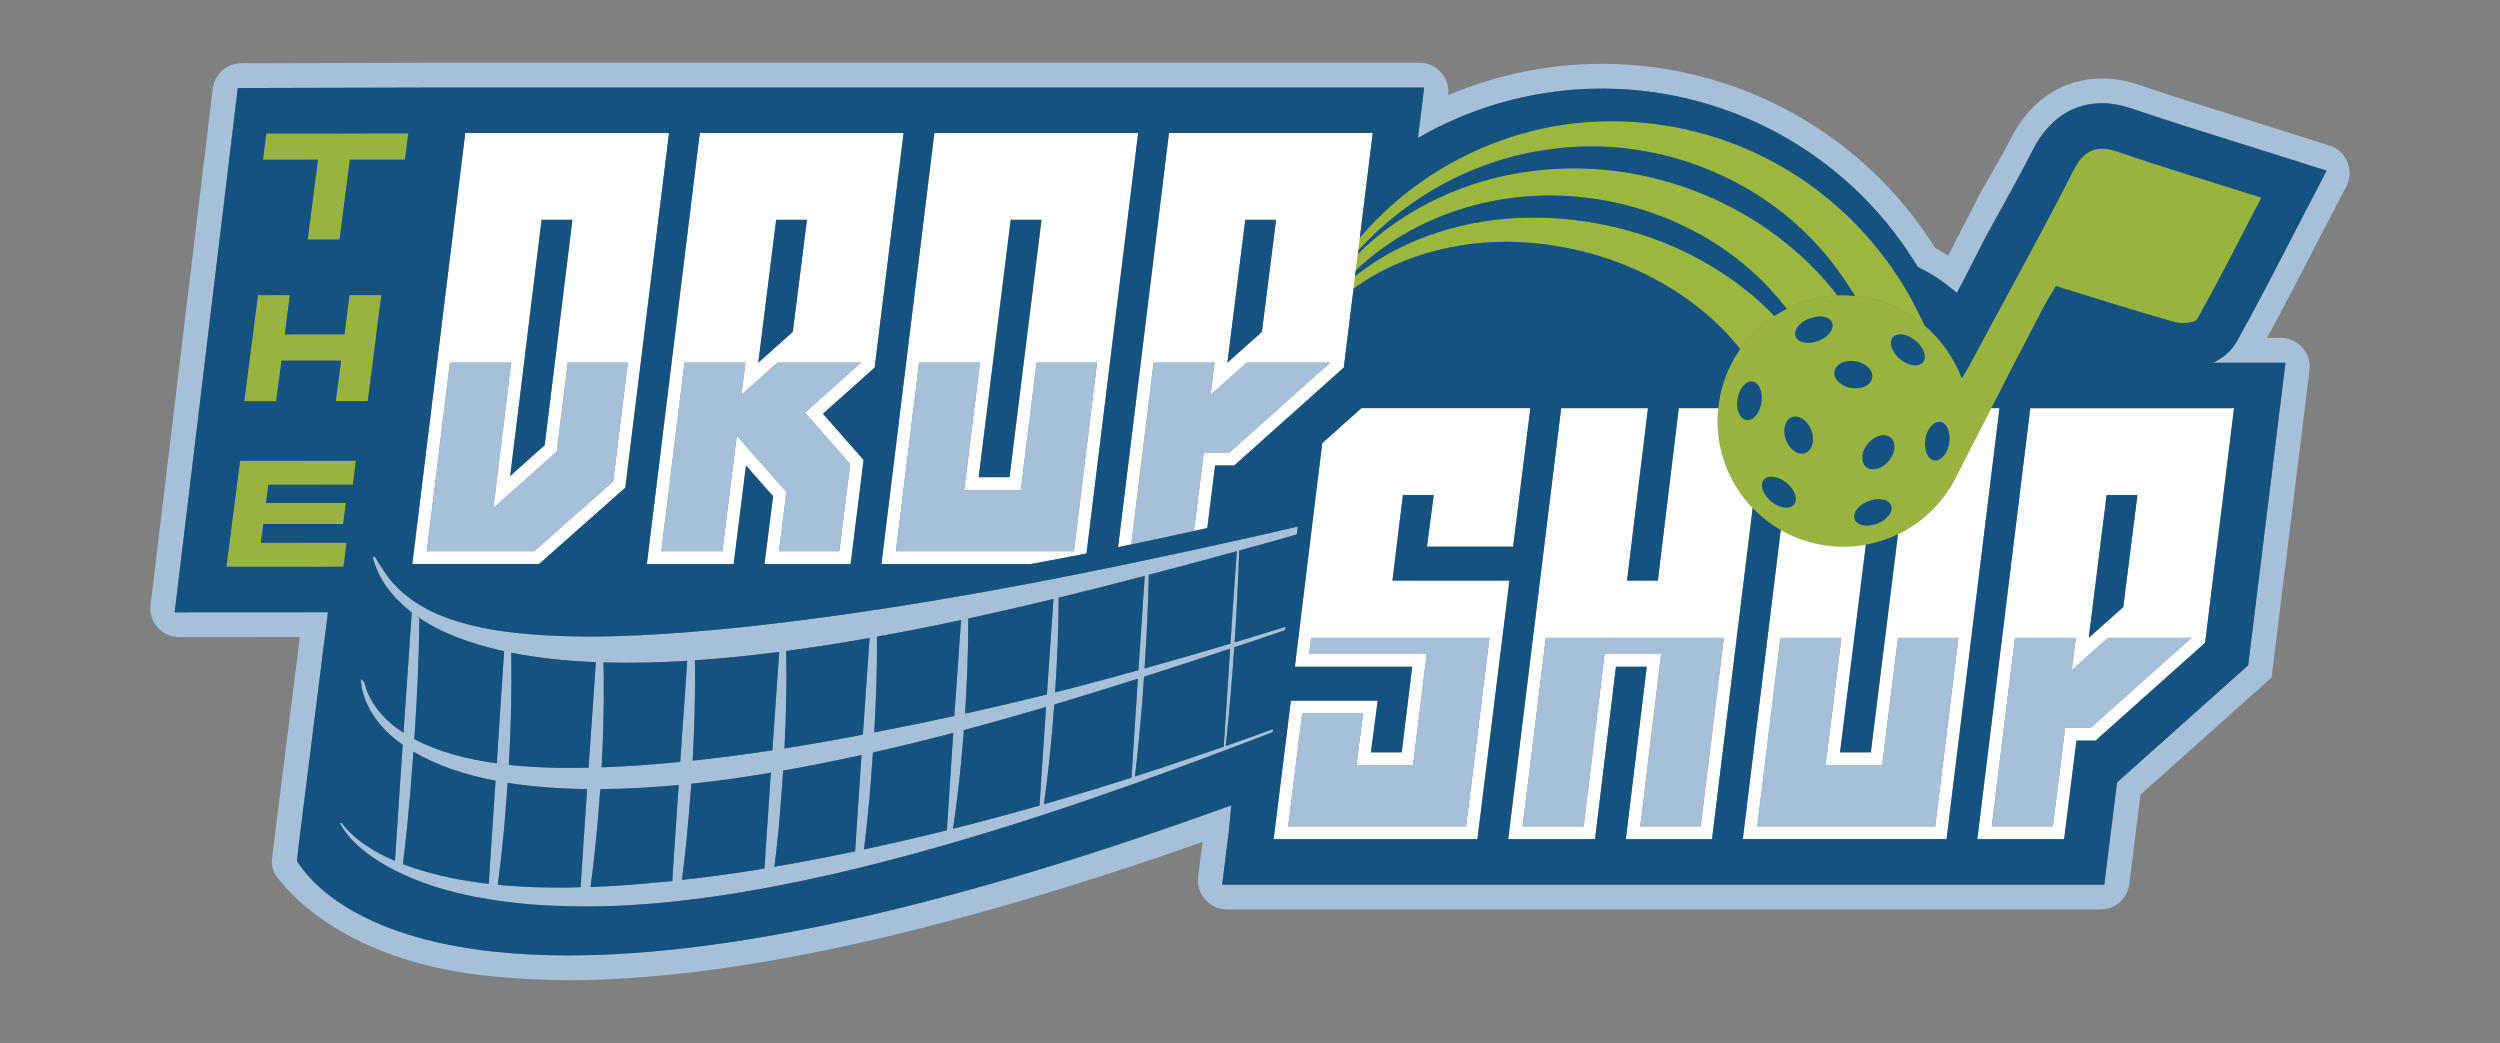 <svg xmlns="http://www.w3.org/2000/svg" id="Layer_1" data-name="Layer 1" viewBox="0 0 1395.16 582.02"><rect x="0" y="0" width="1395.16" height="582.02" fill="#808080" stroke="none"/><defs><style>      .cls-1 {        fill: none;      }      .cls-1, .cls-2, .cls-3, .cls-4, .cls-5, .cls-6, .cls-7 {        stroke-width: 0px;      }      .cls-2 {        fill: #145380;      }      .cls-3 {        fill: #145280;      }      .cls-4 {        fill: #a5c0d8;      }      .cls-5 {        fill: #98b43e;      }      .cls-6 {        fill: #9bb73e;      }      .cls-7 {        fill: #fff;      }    </style></defs><path class="cls-1" d="M285.07,400.55s0-.09,0-.14c0,.05,0,.09,0,.14Z"></path><polygon class="cls-1" points="284.53 415.42 284.53 415.43 284.53 415.42 284.53 415.42"></polygon><path class="cls-1" d="M285.23,393.77c.01-.52.02-1.03.03-1.54,0,.51-.02,1.03-.03,1.54Z"></path><path class="cls-1" d="M284.82,408.33c0-.16.01-.32.02-.48,0,.16-.01.32-.02.48Z"></path><path class="cls-6" d="M864.65,83.34c57.4-8.18,117.32,14.58,154.21,58.77,4.59,5.65,9.1,11.47,12.94,17.64.5.8,2.06,3.19,2.52,3.94.26.45.52.92.8,1.4,2.77.26,5.56.66,8.35,1.26,11.64,2.5,22.05,7.96,30.64,15.35-1.54-2.99-6.15-12.48-7.62-15.08-1.77-2.94-3.73-6.67-5.62-9.51-1.03-1.52-3.87-5.95-4.94-7.51-3.81-5.33-7.88-10.6-12.1-15.59-4.47-5.19-9.9-10.73-14.86-15.48-8.73-7.92-18.21-15.48-28.23-21.65-3.38-2.25-8.66-5.18-12.27-7.14-.77-.44-2.34-1.26-3.15-1.63-28.16-14.28-60.2-21.36-91.66-20.36-52.43,1.52-101.62,26.06-134.8,64.9l-.88,7.16c27.68-30.37,65.59-51.02,106.67-56.47Z"></path><path class="cls-6" d="M1009.64,177.79c-.07.03-.13.06-.2.09,1.5-.45,3.02-.84,4.56-1.18-1.41.15-2.88.51-4.36,1.09Z"></path><path class="cls-6" d="M856.59,95.26c-37.35,4.21-72.84,20.72-98.85,46.46l-1.14,9.23c15.8-14.96,35.03-26.42,56.06-33.38,57.39-19.48,124.97-4.6,168.72,37.24,5.69,5.42,10.93,11.28,15.71,17.49,8.7-4.39,18.34-7,28.36-7.45-39.09-50.53-105.61-77.33-168.87-69.59Z"></path><path class="cls-6" d="M990.18,176.3c-17.78-18.53-40.1-32.57-63.87-41.8-22.99-8.74-47.68-13.35-72.29-13.05-34.17.08-70.93,10.96-97.82,32.71l-.86,6.96c27.55-20.24,64.66-28.53,98.25-25.63,14.46,1.07,28.75,4.06,42.53,8.52,28.97,9.63,55.99,26.79,74.99,50.76,5.15-7.37,11.65-13.62,19.06-18.48Z"></path><polygon class="cls-5" points="171.71 133.67 189.48 133.66 195.25 89.11 225.98 89.09 227.86 74.44 148.63 74.49 146.75 89.13 177.48 89.12 171.71 133.67"></polygon><polygon class="cls-5" points="157.08 201.25 190.36 201.23 187.38 223.86 205.24 223.85 212.8 164.65 195.03 164.66 192.24 186.58 158.96 186.6 161.75 164.68 143.97 164.69 136.32 223.89 154.1 223.88 157.08 201.25"></polygon><polygon class="cls-5" points="193.38 302.89 145.57 302.91 146.91 292.44 191.48 292.41 191.95 288.73 192.99 280.7 148.42 280.72 149.78 270.52 196.89 270.49 198.61 257.09 133.99 257.13 129.91 288.73 126.34 316.32 191.66 316.29 193.38 302.89"></polygon><path class="cls-5" d="M1156.77,95.69c-15.9,31.6-46.23,86.49-57.94,108.58-2.34,4.17-4.01,7-4.1,6.75-4.24-11.16-11.37-21.35-20.63-29.31-8.59-7.38-19-12.84-30.64-15.35-2.79-.6-5.58-1-8.35-1.26-3.25-.3-6.47-.39-9.66-.24-10.02.46-19.66,3.07-28.36,7.45-2.38,1.2-4.69,2.53-6.91,3.99-7.41,4.86-13.91,11.11-19.06,18.48-5.19,7.43-9.02,15.99-11.05,25.41-.55,2.54-.94,5.08-1.2,7.6-2.18,21.02,5.3,41.27,19.23,55.78,1.75,1.82,3.61,3.54,5.55,5.17,3.13,2.63,6.51,5,10.11,7.06,6.14,3.52,12.91,6.18,20.2,7.74,6.74,1.45,13.46,1.87,20,1.38,2.46-.18,4.9-.49,7.3-.93,6.25-1.14,12.27-3.11,17.91-5.82,2.67-1.28,5.25-2.73,7.73-4.33,2.4-1.56,4.71-3.26,6.91-5.1,7.41-6.19,13.58-13.93,17.96-22.87l19.53-38.08,14.22-27.73c4.72-9.07,9.44-18.15,14.16-27.22,2.24-4.32,4.87-8.43,7.64-13.19,22.68,6.97,44.39,13.92,66.31,20.11,3.88,1.1,11.3.52,12.6-1.79,12.24-21.82,23.51-44.19,35.72-67.65-28.43-9.01-54.52-16.83-80.28-25.65-12.56-4.3-19.28-.15-24.91,11.04ZM982.98,224.5c-.17,1.16-.45,2.26-.82,3.29-1.5,4.2-4.47,7.01-7.44,6.64-2.6-.32-4.49-3-5.08-6.64-.24-1.51-.26-3.18,0-4.93.88-5.94,4.57-10.38,8.25-9.93,3.68.45,5.96,5.63,5.09,11.57ZM1001.29,281.41c-1.22,1.61-3.44,2.15-5.97,1.72-2.12-.36-4.46-1.41-6.6-3.11-4.71-3.73-6.71-9.15-4.48-12.11,2.23-2.96,7.86-2.34,12.57,1.39.07.05.13.11.19.16,4.57,3.72,6.49,9.03,4.29,11.95ZM1006.88,252.96c-2.54.65-5.33-.57-7.49-2.96-1.28-1.42-2.34-3.25-2.99-5.34-1.74-5.61.14-10.99,4.18-12.03.32-.08.64-.12.96-.15,3.81-.28,7.92,3.27,9.52,8.45,1.74,5.61-.13,11-4.19,12.02ZM1014.9,190.15c-5.58,2.21-11.29,1.23-12.74-2.18-.81-1.92-.11-4.2,1.65-6.22,1.33-1.53,3.28-2.91,5.63-3.87.07-.03.13-.06.2-.09,1.47-.58,2.95-.94,4.36-1.09,3.93-.43,7.31.76,8.38,3.27.06.13.09.27.13.4,1.05,3.36-2.24,7.66-7.61,9.78ZM1032.24,216.33c-5.73-1.3-9.46-5.61-8.33-9.64,1.13-4.02,6.7-6.22,12.43-4.92,5.73,1.31,9.46,5.62,8.33,9.64-1.13,4.02-6.7,6.22-12.43,4.91ZM1053.08,288.73c-1.34,1.34-3.15,2.53-5.28,3.38-1.76.7-3.54,1.08-5.19,1.16-2.99.16-5.56-.66-6.9-2.3-.26-.32-.48-.66-.65-1.05-.16-.39-.26-.79-.3-1.2-.18-1.58.51-3.3,1.84-4.88,1.37-1.63,3.43-3.11,5.95-4.1.61-.24,1.22-.44,1.82-.6,4.95-1.36,9.62-.26,10.92,2.78.89,2.11-.05,4.65-2.2,6.81ZM1053.55,257.79c-3.99,4.31-9.6,5.38-12.52,2.39-2.92-2.99-2.04-8.91,1.95-13.22,3.99-4.31,9.6-5.38,12.52-2.39,2.92,2.99,2.05,8.9-1.95,13.21ZM1073.2,201.99c-2.23,2.96-7.86,2.34-12.57-1.39-3.72-2.94-5.74-6.94-5.33-9.95.11-.8.38-1.54.85-2.16,1.39-1.84,4.08-2.29,7.05-1.48,1.82.49,3.74,1.46,5.52,2.87,4.71,3.73,6.71,9.15,4.48,12.11ZM1087.8,247.04c-.88,5.94-4.57,10.38-8.25,9.93-3.68-.45-5.96-5.63-5.09-11.57.88-5.94,4.57-10.38,8.25-9.93,3.68.45,5.96,5.64,5.09,11.57Z"></path><path class="cls-7" d="M330.23,288.73l18.75-16.6,24.4-197.91h-113.73l-26.36,214.52-3.19,26h70.78l29.36-26ZM302.25,122.66h17.18l-9.8,79.71-5.66,46.05-19.24,17.18,7.75-63.22,9.77-79.71ZM238.15,307.6l2.32-18.87,10.61-86.36h34.21l-9.95,81.16,35.38-31.58,6.1-49.58h33.58l-8.16,66.2-22.75,20.15-21.31,18.87h-60.02Z"></path><path class="cls-7" d="M360.99,314.74h48.45l3.25-26,3.62-28.97,15.12,17.18-1.5,11.79-3.31,26h48.1l3.23-26,3.98-32.07-22.67-25.77,28.86-25.77,16.15-130.91h-113.73l-26.36,214.52-3.19,26ZM433.15,122.66h17.18l-7.9,62.54-19.24,17.18h0l9.97-79.71ZM371.37,288.73l10.61-86.36h34.02l-2.25,17.98,20.14-17.98h46.6l-31.26,27.92,25.23,28.67-3.7,29.76-2.34,18.87h-33.71l2.4-18.87,1.79-14.09-27.71-31.49-5.7,45.58-2.36,18.87h-34.09l2.32-18.87Z"></path><path class="cls-7" d="M491.89,314.74h83.45c3.97-.72,7.94-1.45,11.9-2.19l2.19-.42c5.61-1.06,11.26-2.15,16.92-3.26l2.47-20.13,26.36-214.52h-113.73l-26.36,214.52-3.19,26ZM564.05,122.66h17.18l-9.92,79.71-7.95,63.91h-17.18l7.95-63.91,9.92-79.71ZM502.27,288.73l10.61-86.36h34.07l-8.84,71.04h31.55l8.84-71.04h33.75l-10.61,86.36-2.32,18.87h-99.36l2.32-18.87Z"></path><path class="cls-7" d="M756.6,150.96l1.14-9.23.24-1.91.88-7.16,7.21-58.44h-113.73l-26.36,214.52-2.04,16.62c2.46-.5,4.92-1.01,7.37-1.52l1.86-15.11,10.61-86.36h34.02l-2.25,17.98,20.14-17.98h46.6l-56.26,50.25h-14.22l-4.51,36.1-.95,7.59c2.46-.55,4.93-1.1,7.39-1.65l.74-5.94,3.62-28.97h10.65l61.16-54.63,5.43-44,.86-6.96.4-3.21ZM704.22,185.2l-19.24,17.18h0l9.97-79.71h17.18l-7.9,62.54Z"></path><path class="cls-7" d="M958.87,227.79h-22.02l-7.4,60.95-4.28,35.26h-17.18l4.28-35.26,7.4-60.95h-48.45l-7.49,60.95-22.06,179.57h48.45l11.68-96.21h17.18l-11.68,96.21h48.1l22.06-179.57.63-5.17c-13.93-14.51-21.41-34.76-19.23-55.78ZM962.02,355.96l-12.93,105.22h-33.74l11.68-96.21h-31.55l-11.68,96.21h-34.07l12.93-105.22h99.36Z"></path><path class="cls-7" d="M1073.82,288.73c-2.2,1.84-4.51,3.54-6.91,5.1-2.48,1.61-5.06,3.05-7.73,4.33l-7.19,57.79-7.95,63.9h-17.18l7.95-63.9,6.46-51.97c-2.4.44-4.84.75-7.3.93-6.54.49-13.26.07-20-1.38-7.29-1.57-14.06-4.22-20.2-7.74l-21.19,172.51h113.73l22.06-179.57,7.49-60.95h-4.55l-19.53,38.08c-4.38,8.94-10.55,16.68-17.96,22.87ZM1080,461.18h-99.36l12.93-105.22h34.07l-8.84,71.04h31.55l8.84-71.04h33.74l-12.93,105.22Z"></path><path class="cls-7" d="M1125.53,288.73l-22.06,179.57h48.45l6.87-54.98h10.65l61.16-54.63,8.63-69.96,7.52-60.95h-113.73l-7.49,60.95ZM1174.07,288.73l1.56-12.5h17.18l-1.58,12.5-6.32,50.04-19.24,17.18,8.4-67.21ZM1176.36,355.96h46.6l-56.24,50.24h-14.23l-6.87,54.98h-34.09l12.93-105.22h34.01l-2.25,17.97,20.13-17.97Z"></path><path class="cls-7" d="M777.09,323.99l4.31-35.26,1.53-12.5h17.18l-1.64,12.5-2.14,16.36h48.1l2.04-16.36,7.59-60.95h-94.31l-21.84,19.51-4.11,33.18-.23,1.85h0l-.78,6.41-.39,3.21-.48,3.95-.27,2.23-4.37,35.79-1.63,13.32-.19,1.59-.48,3.97-2.36,19.31h65.47l-5.84,47.76h-17.18l3.78-28.86h-48.45l-1.6,12.85-.18,1.44-7.84,63.02h113.73l17.87-144.31h-65.29ZM818.2,461.18h0s-99.35,0-99.35,0l4.04-32.43,3.29-26.4.1-.77.06-.49.32-2.57.05-.38h34.02l-2.57,19.61-1.21,9.25h31.62l7.59-62.03h-65.62l1.12-9.01h99.59l-5.15,41.57-7.88,63.65Z"></path><path class="cls-4" d="M1299.97,81.23l-26.16-8.3c-8.49-2.69-16.78-5.28-24.92-7.82-18.95-5.91-36.85-11.5-54.51-17.55-7.43-2.54-14.42-3.78-21.4-3.78-12.69,0-36.21,4.45-51.23,34.29-3.98,7.9-16.44,29.36-16.44,29.36l-18.06,35.21c-2.38-1.51-4.81-2.93-7.3-4.25-14.93-23.79-33.97-44.21-56.66-60.74-23.85-17.37-50.57-29.58-79.4-36.3-16.33-3.8-33.1-5.73-49.85-5.73-29.46,0-58.8,6.01-85.86,17.5,1.19-9.62-6.32-18.1-16.01-18.1H237.16l-102.47.27c-8.14.02-14.99,6.11-15.97,14.2l-28.8,239.24-5.87,48.75c-1.16,9.6,6.35,18.06,16.02,18.05l67.25-.04-14.21,113.07-1.31,10.61c-.45,3.67.55,7.36,2.79,10.3,10.01,13.16,43.41,48.07,120.28,55.41,13.27,1.27,27.48,2.11,42.26,2.11,89.7,0,208.69-25.95,353.94-77.15l-2.43,19.53c-1.2,9.62,6.31,18.12,16,18.12h487.64c8.13,0,14.99-6.06,16-14.13l6.24-49.9,73.18-65.37,11.03-89.38,10.12-82.05c1.19-9.62-6.32-18.1-16.01-18.1h-7.68c8.02-14.63,15.56-29.24,23.47-44.56,2.67-5.16,5.36-10.37,8.1-15.64l12.66-24.35c4.62-8.88.11-19.79-9.43-22.81ZM1284.46,122.01c-2.74,5.28-5.44,10.5-8.11,15.67-9.41,18.21-18.29,35.42-27.99,52.69-3.04,5.41-7.64,9.47-13.46,12.05h40.54l-10.65,86.31-5.16,41.86-3.69,29.92-1.33,10.75-73.17,65.36-7.13,57.05h-492.26l3.52-28.28,1.56-15.97c-153.43,55.66-277.5,83.75-370,83.75-14.37,0-27.97-.68-40.81-2.03-78.13-8.25-103.9-39.71-110.61-50.7l.9-8.11h-.03s.25-2.03.25-2.03h0s16.16-128.64,16.16-128.64l-85.53.05,6.38-52.97,28.84-239.6,104.5-.28h557.56l-3.47,28.13c2.19-1.27,4.41-2.5,6.65-3.69,43.79-23.17,94.51-29.72,142.81-18.47,54.4,12.68,100.85,46.65,129.46,94.13,7.92,3.84,15.25,8.73,21.8,14.52.03-.06.07-.13.1-.19.65-1.21,1.32-2.44,1.99-3.67l14.59-28.46s18.83-33.79,25.41-46.87c11.09-22.04,27.26-26.67,38.87-26.67,5.42,0,10.95.99,16.91,3.03,17.78,6.09,35.8,11.72,54.87,17.67,8.11,2.53,16.38,5.12,24.86,7.8l28.76,9.12-13.92,26.76Z"></path><polygon class="cls-4" points="342.23 268.58 350.39 202.38 316.81 202.38 310.72 251.96 275.34 283.54 285.29 202.38 251.08 202.38 240.47 288.73 238.15 307.6 298.17 307.6 319.48 288.73 342.23 268.58"></polygon><polygon class="cls-4" points="405.5 288.73 411.2 243.16 438.91 274.65 437.12 288.73 434.72 307.6 468.42 307.6 470.77 288.73 474.46 258.97 449.23 230.29 480.5 202.38 433.89 202.38 413.75 220.36 416 202.38 381.98 202.38 371.37 288.73 369.05 307.6 403.14 307.6 405.5 288.73"></polygon><polygon class="cls-4" points="601.63 288.73 612.24 202.38 578.5 202.38 569.66 273.42 538.11 273.42 546.94 202.38 512.88 202.38 502.27 288.73 499.95 307.6 599.31 307.6 601.63 288.73"></polygon><path class="cls-4" d="M671.81,252.63h14.22l56.26-50.25h-46.6l-20.14,17.98,2.25-17.98h-34.02l-10.61,86.36-1.86,15.11c2.14-.44,4.29-.88,6.43-1.33l2.22-.47c8.73-1.84,17.55-3.75,26.39-5.71l.95-7.59,4.51-36.1Z"></path><polygon class="cls-4" points="849.74 461.18 883.81 461.18 895.49 364.97 927.03 364.97 915.35 461.18 949.1 461.18 962.02 355.96 862.66 355.96 849.74 461.18"></polygon><polygon class="cls-4" points="1050.34 426.99 1018.79 426.99 1027.63 355.96 993.56 355.96 980.63 461.18 1080 461.18 1092.92 355.96 1059.18 355.96 1050.34 426.99"></polygon><polygon class="cls-4" points="1124.46 355.96 1111.53 461.18 1145.62 461.18 1152.5 406.2 1166.72 406.2 1222.96 355.96 1176.36 355.96 1156.23 373.93 1158.47 355.96 1124.46 355.96"></polygon><polygon class="cls-4" points="731.64 355.96 730.53 364.97 796.14 364.97 796.14 364.97 788.56 426.99 756.94 426.99 758.15 417.74 760.72 398.13 736.21 398.13 736.21 398.13 734.38 398.13 734.38 398.13 726.7 398.13 726.65 398.51 726.33 401.09 726.33 401.09 726.27 401.58 726.17 402.35 722.88 428.75 718.85 461.18 818.2 461.18 826.09 397.52 831.23 355.96 731.64 355.96"></polygon><path class="cls-4" d="M718.74,403.87l-.18,1.44.06-.02.18-1.44s-.04.01-.06.02Z"></path><path class="cls-4" d="M685.95,397.43c.16-1.73.31-3.48.47-5.23.91-10.22,1.72-20.59,2.43-31,4.48-1.48,8.97-2.97,13.45-4.46,4.99-1.66,9.96-3.36,14.92-5.08l.23-1.88c-9.46,2.95-18.93,5.86-28.42,8.71,1.13-17.16,1.98-34.4,2.57-51.28,4.98-1.36,9.8-2.67,14.4-3.92,5.06-1.4,10.1-2.85,15.15-4.31.87-.25,1.73-.5,2.6-.75l.54-4.39c-6.83,1.6-13.59,3.19-19.54,4.53-10.77,2.42-21.56,4.81-32.35,7.17-2.46.54-4.93,1.08-7.39,1.61-.69.15-1.39.3-2.08.45-11.18,2.42-22.36,4.8-33.56,7.13-71.73,14.92-143.93,27.71-216.77,35.45-36.63,3.63-73.31,6.46-109.99,4.27-18.11-1.17-36.24-3.45-53.29-9.66-6.79-2.49-13.35-5.75-19.25-9.92-3.84-2.72-7.41-5.82-10.56-9.36-4.04-4.48-7.09-9.67-10.39-14.95,0,0-1.07.43-1.07.43,3.06,12.22,11.03,22.29,20.87,30.1.3.24.6.47.9.7-1.44,20.61-3.04,43.77-4.62,67.14-1.96-1.27-3.86-2.6-5.66-4.02-1.02-.83-2.02-1.7-3-2.6-6.24-5.81-11.32-13.26-13.23-21.57l-1.9-1.92c.38,11.01,6.32,21.26,13.98,29.03.27.27.53.54.8.81,2.66,2.49,5.53,4.8,8.56,6.94-.74,10.91-1.47,21.81-2.18,32.47-.74,11.15-1.46,22.04-2.14,32.38-11.91-5.07-22.91-12-29.87-21.37l-.82.42c5.91,10.76,16.28,18.19,26.7,24.18,1.21.66,2.43,1.3,3.65,1.92,1.38.7,2.77,1.38,4.16,2.03,15.13,7.09,31.43,11.39,47.97,14.11,1.47.24,2.93.47,4.4.69,6.1.9,12.22,1.61,18.31,2.18,9.4.76,18.9,1.15,28.41,1.23,1.57.01,3.14.03,4.71.02,10.07-.03,20.14-.41,30.08-1.15,5.42-.38,10.87-.86,16.32-1.42,1.51-.16,3.02-.31,4.54-.48,15.65-1.73,31.36-4.13,46.93-6.98,1.62-.3,3.24-.6,4.86-.91,11.39-2.16,22.71-4.54,33.85-7.06,4-.92,7.98-1.88,11.96-2.84,1.42-.34,2.85-.68,4.28-1.03,15.78-3.88,31.47-8.09,47.08-12.58.89-.25,1.77-.52,2.66-.77,16.47-4.76,32.85-9.83,49.16-15.13.65-.21,1.3-.42,1.95-.63,16.58-5.41,33.08-11.07,49.51-16.91.56-.2,1.12-.4,1.68-.6,16.69-5.95,33.32-12.07,49.9-18.32.35-.13.71-.27,1.06-.4,6.4-2.41,12.79-4.84,19.18-7.28l7.27-2.83.2-1.65c-8.81,3.21-17.85,6.46-26.4,9.44.7-6.67,1.35-13.39,1.87-18.9ZM641.06,320.8c7.83-2.06,15.44-4.09,22.78-6.06,2.59-.7,5.14-1.38,7.66-2.06,1.21-.33,2.41-.65,3.61-.98,5.21-1.41,10.27-2.79,15.14-4.12-1.16,15.37-2.38,33.46-3.58,51.62-15.93,4.76-31.91,9.37-47.92,13.84,1.13-17.3,2.01-34.83,2.31-52.18,0-.02,0-.04,0-.06ZM590.8,333.55c16.68-4.06,32.78-8.17,48.03-12.17,0,.02,0,.04,0,.07-1.08,15.99-2.3,34.27-3.5,52.55-12.17,3.38-24.35,6.67-36.56,9.88-3.32.85-6.64,1.69-9.97,2.53,1.18-17.55,1.98-35.12,2-52.71,0-.05,0-.09,0-.14ZM540.36,345.16c16.18-3.5,32.1-7.17,47.55-10.91,0,.05,0,.1-.01.15-1.13,16.11-2.41,34.62-3.66,53.15-15.17,3.77-30.4,7.34-45.67,10.71,1.08-17.61,1.86-35.21,1.79-52.83,0-.09,0-.18,0-.27ZM489.42,355.78c0-.16,0-.32,0-.49,15.74-2.83,31.44-5.96,46.92-9.27,0,.1-.01.19-.02.29-1.25,17.49-2.5,35.37-3.71,53.26-12.64,2.75-25.3,5.37-37.96,7.85-2.25.45-4.51.9-6.76,1.34,1.04-17.64,1.66-35.31,1.54-52.98ZM275.08,457.88c-.82,12.2-1.6,24.14-2.33,35.35-1.87-.19-3.53-.37-3.53-.37-4.93-.78-12.54-1.82-17.31-2.92-8.4-1.72-17.86-4.2-27.02-7.7.4-3.38.79-6.76,1.17-10.14.79-6.46,1.63-15.61,2.34-23.19.17-1.85.34-3.61.5-5.21.66-8.07,1.29-16.15,1.86-24.23,13.13,7.81,28.87,12.98,45.83,16.22-.5,7.42-1,14.85-1.49,22.18ZM231.22,412.47c1.51-22.41,2.59-44.87,2.83-67.33-.39-.34-.75-.7-1.13-1.05,4.27,2.99,8.78,5.6,13.33,7.79,10.5,4.93,22.28,8.71,35.06,11.52-.06.79-.11,1.58-.17,2.39-1.22,17.56-2.57,40.34-3.93,60.23-16.72-2.3-32.71-6.46-46.01-13.54ZM325.84,467.23c-.64,9.6-1.25,18.98-1.83,27.9-.68.01-1.36.04-2.04.05-6.83.31-15.18.11-22.04-.02-3.16,0-9.88-.5-13.19-.68-2.64-.11-6.07-.38-8.77-.71,0,0-.08,0-.18-.02.32-2.42.62-4.84.92-7.26.94-6.87,1.91-17.31,2.63-24.27.09-1.02.16-2.04.25-3.05.62-7.42,1.2-14.85,1.71-22.29,14.34,2.29,29.39,3.31,44.34,3.48-.61,9.02-1.21,18.03-1.8,26.86ZM283.94,426.85c.1-1.72.19-3.45.29-5.17.11-2.08.2-4.17.3-6.25,0,0,0,0,0,0,.11-2.34.2-4.71.29-7.09,0-.16.01-.32.02-.48.09-2.42.17-4.85.24-7.3,0-.05,0-.09,0-.14.06-2.21.11-4.42.16-6.64.01-.51.02-1.03.03-1.54.04-2.28.08-4.56.1-6.83.01-1.76.04-3.52.04-5.28.02-4.59,0-9.11-.08-13.48-.01-.81-.03-1.6-.05-2.4,14.61,2.93,30.48,4.62,47.27,5.29-.05.63-.09,1.26-.14,1.9-1.23,17.22-2.6,36.91-3.97,56.99-14.28.32-29.57.04-44.51-1.57ZM376.36,473.51c-.41,6.19-.81,12.26-1.19,18.13-6.03.63-12.03,1.19-17.93,1.67-9.08.8-18.44,1.37-27.68,1.67.79-5.97,1.52-11.96,2.18-17.96.31-2.9.61-5.8.9-8.71.91-9.27,1.69-18.59,2.33-27.93,15.1-.1,29.97-1.01,43.75-2.29-.81,11.96-1.61,23.91-2.37,35.42ZM354.43,427.28c-5.86.36-12.14.7-18.7.93.66-12.17,1.08-24.33,1.2-36.41.07-6.75.05-13.5-.09-20.26-.01-.62-.04-1.25-.05-1.87,14.97.44,30.63.1,46.75-.89-.03.45-.06.89-.1,1.34-1.19,16.75-2.51,35.73-3.83,55.08-8.38.82-16.78,1.53-25.18,2.09ZM427.92,464.9c-.45,6.75-.88,13.38-1.3,19.8-14.93,2.5-30.55,4.64-46.02,6.35.74-5.68,1.39-11.38,1.99-17.08,1.28-12.14,2.31-24.3,3.24-36.47,0-.04,0-.08,0-.11,8.19-.86,15.93-1.83,23.02-2.82,7.13-1.04,14.23-2.16,21.33-3.36-.77,11.32-1.53,22.67-2.26,33.7ZM386.56,424.47c.95-18.21,1.57-36.45,1.25-54.68,0-.43-.02-.86-.03-1.29,15.37-1.04,31.13-2.65,47.08-4.71-.02.29-.04.57-.06.86-1.16,16.32-2.46,34.95-3.76,54.06-14.78,2.24-29.61,4.18-44.47,5.76ZM478.49,455.74c-.44,6.62-.86,13.1-1.27,19.35-14.96,3.14-29.97,6.02-45.02,8.64,0-.02,0-.03,0-.05.75-5.51,1.52-13.32,2.18-19.78.16-1.6.32-3.11.46-4.49.84-9.78,1.58-19.57,2.22-29.37,14.65-2.58,29.22-5.5,43.74-8.68-.79,11.6-1.56,23.2-2.3,34.39ZM437.78,417.67c.94-17.84,1.39-35.7.98-53.57,0-.27-.02-.55-.02-.82,15.42-2.05,31-4.51,46.56-7.26-.01.18-.02.35-.04.52-1.16,16.4-2.43,34.77-3.7,53.44-14.54,2.79-29.14,5.38-43.78,7.69ZM529.56,445.57c-.38,5.96-.76,11.9-1.13,17.77-15.38,3.82-30.82,7.4-46.3,10.7.19-1.51.37-3.03.55-4.54.56-4.3,1.14-9.99,1.68-15.36.32-3.21.62-6.31.88-8.92.71-8.42,1.36-16.86,1.93-25.3,14.99-3.38,29.92-7.04,44.8-10.93-.82,12.27-1.63,24.49-2.4,36.58ZM581.44,429.35c-.47,7.09-.91,13.88-1.32,20.19-16.02,4.58-32.1,8.9-48.25,12.95.87-5.83,1.64-11.66,2.35-17.5.06-.48.12-.96.18-1.44,1.43-12.03,2.61-24.07,3.52-36.13,15.34-4.08,30.62-8.41,45.84-12.9-.8,11.94-1.59,23.76-2.32,34.83ZM631.45,433.95c-16.21,5.2-32.5,10.17-48.87,14.87,1-6.98,1.85-13.96,2.62-20.96.71-6.46,1.35-12.93,1.95-19.42.42-5.09.81-10.19,1.18-15.29,15.61-4.65,31.17-9.48,46.69-14.42-.68,10.41-1.36,20.75-1.99,30.61-.56,8.67-1.09,16.97-1.57,24.6ZM682.92,416.73c-4.97,1.73-9.76,3.37-14.22,4.84-11.73,4.05-23.51,7.96-35.34,11.77,1.01-8.35,1.85-16.7,2.63-25.07.44-4.69.85-9.38,1.25-14.07.42-5.48.82-11,1.19-16.54,16.05-5.13,32.06-10.38,48.04-15.66-.68,10.43-1.35,20.84-2,30.73-.55,8.5-1.08,16.61-1.57,24.01Z"></path><path class="cls-2" d="M981.38,154.82c-43.74-41.84-111.32-56.72-168.72-37.24-21.03,6.96-40.27,18.42-56.06,33.38l-.4,3.21c26.89-21.75,63.65-32.63,97.82-32.71,24.6-.3,49.3,4.31,72.29,13.05,23.76,9.23,46.08,23.27,63.87,41.8,2.23-1.46,4.54-2.79,6.91-3.99-4.78-6.21-10.02-12.07-15.71-17.49Z"></path><path class="cls-2" d="M1031.79,159.76c-3.84-6.18-8.35-11.99-12.94-17.64-36.89-44.19-96.81-66.96-154.21-58.77-41.09,5.45-79,26.1-106.67,56.47l-.24,1.91c26-25.74,61.5-42.25,98.85-46.46,63.25-7.74,129.78,19.06,168.87,69.59,3.19-.15,6.42-.06,9.66.24-.28-.48-.55-.95-.8-1.4-.46-.75-2.02-3.14-2.52-3.94Z"></path><path class="cls-2" d="M1244.77,78.32c-19.07-5.95-37.09-11.58-54.87-17.67-5.96-2.04-11.49-3.03-16.91-3.03-11.61,0-27.78,4.63-38.87,26.67-6.58,13.08-15.66,30.19-24.91,47.4l-.5-.53-14.59,28.46c-.67,1.23-1.34,2.46-1.99,3.67-.03.06-.07.13-.1.19-6.55-5.79-13.88-10.69-21.8-14.52-28.62-47.48-75.06-81.45-129.46-94.13-48.3-11.26-99.02-4.7-142.81,18.47-2.25,1.19-4.46,2.43-6.65,3.69l3.47-28.13H237.2l-104.5.28-28.84,239.6-6.38,52.97,85.53-.05-16.16,128.64h0s-.25,2.03-.25,2.03h.03s-.9,8.12-.9,8.12c6.71,10.98,32.48,42.45,110.61,50.7,12.84,1.36,26.44,2.03,40.81,2.03,92.5,0,216.57-28.09,370-83.75l-1.56,15.97-3.52,28.28h492.26l7.13-57.05,73.17-65.36,1.33-10.75,3.69-29.92,5.16-41.86,10.65-86.31h-40.54c5.82-2.58,10.42-6.64,13.46-12.05,9.69-17.27,18.58-34.48,27.99-52.69,2.67-5.17,5.37-10.39,8.11-15.67l13.92-26.76-28.76-9.12c-8.47-2.69-16.74-5.27-24.86-7.8ZM635.17,74.22l-26.36,214.52-2.47,20.13c-5.66,1.11-11.31,2.2-16.92,3.26l-2.19.42c-3.96.74-7.93,1.47-11.9,2.19h-83.45l3.19-26,26.36-214.52h113.73ZM504.27,74.22l-16.15,130.91-28.86,25.77,22.67,25.77-3.98,32.07-3.23,26h-48.1l3.31-26,1.5-11.79-15.12-17.18-3.62,28.97-3.25,26h-48.45l3.19-26,26.36-214.52h113.73ZM233.28,288.73l26.36-214.52h113.73l-24.4,197.91-18.75,16.6-29.36,26h-70.78l3.19-26ZM148.63,74.49l79.23-.04-1.88,14.64-30.73.02-5.77,44.55h-17.77s5.77-44.54,5.77-44.54l-30.73.02,1.88-14.64ZM143.97,164.69h17.77s-2.78,21.91-2.78,21.91l33.28-.02,2.78-21.92h17.77s-7.56,59.19-7.56,59.19h-17.86s2.99-22.62,2.99-22.62l-33.28.02-2.99,22.63h-17.77s7.65-59.19,7.65-59.19ZM126.34,316.32l3.57-27.59,4.09-31.61,64.62-.04-1.72,13.4-47.11.03-1.36,10.21,44.57-.02-1.03,8.04-.47,3.68-44.57.02-1.34,10.47,47.81-.03-1.72,13.4-65.32.04ZM710.28,408.54l-7.27,2.83c-6.38,2.44-12.78,4.87-19.18,7.28-.35.13-.71.27-1.06.4-16.57,6.24-33.2,12.37-49.9,18.32-.56.2-1.12.4-1.68.6-16.43,5.84-32.93,11.49-49.51,16.91-.65.21-1.3.42-1.95.63-16.31,5.31-32.69,10.37-49.16,15.13-.89.26-1.77.52-2.66.77-15.61,4.48-31.3,8.69-47.08,12.58-1.42.35-2.85.69-4.28,1.03-3.98.96-7.97,1.92-11.96,2.84-11.15,2.52-22.46,4.9-33.85,7.06-1.62.31-3.24.61-4.86.91-15.57,2.85-31.28,5.25-46.93,6.98-1.51.17-3.03.32-4.54.48-5.45.56-10.89,1.04-16.32,1.42-9.94.74-20.01,1.12-30.08,1.15-1.57,0-3.14,0-4.71-.02-9.51-.08-19.02-.48-28.41-1.23-6.09-.56-12.21-1.28-18.31-2.18-1.47-.22-2.94-.45-4.4-.69-16.53-2.72-32.84-7.02-47.97-14.11-1.4-.65-2.79-1.33-4.16-2.03-1.22-.63-2.45-1.26-3.65-1.92-10.42-5.99-20.79-13.42-26.7-24.18l.82-.42c6.96,9.37,17.96,16.3,29.87,21.37.68-10.34,1.4-21.23,2.14-32.38.71-10.66,1.44-21.56,2.18-32.47-3.03-2.14-5.89-4.45-8.56-6.94-.27-.26-.53-.54-.8-.81-7.65-7.77-13.6-18.02-13.98-29.03l1.9,1.92c1.9,8.31,6.98,15.76,13.23,21.57.98.91,1.98,1.78,3,2.6,1.8,1.43,3.7,2.76,5.66,4.02,1.58-23.36,3.18-46.53,4.62-67.14-.3-.23-.6-.47-.9-.7-9.84-7.81-17.82-17.88-20.87-30.1,0,0,1.07-.43,1.07-.43,3.3,5.28,6.34,10.48,10.39,14.95,3.15,3.55,6.72,6.65,10.56,9.36,5.9,4.17,12.47,7.43,19.25,9.92,17.06,6.21,35.18,8.5,53.29,9.66,36.68,2.19,73.37-.64,109.99-4.27,72.84-7.74,145.04-20.54,216.77-35.45,11.2-2.33,22.38-4.71,33.56-7.13.69-.15,1.39-.3,2.08-.45,2.46-.54,4.93-1.07,7.39-1.61,10.79-2.36,21.58-4.75,32.35-7.17,5.95-1.34,12.71-2.93,19.54-4.53l-.54,4.39c-.87.25-1.73.5-2.6.75-5.05,1.46-10.1,2.91-15.15,4.31-4.6,1.25-9.41,2.56-14.4,3.92-.58,16.87-1.44,34.12-2.57,51.28,9.49-2.84,18.96-5.76,28.42-8.71l-.23,1.88c-4.97,1.72-9.94,3.42-14.92,5.08-4.48,1.49-8.96,2.98-13.45,4.46-.7,10.41-1.51,20.77-2.43,31-.16,1.74-.31,3.49-.47,5.23-.53,5.5-1.17,12.22-1.87,18.9,8.55-2.98,17.59-6.23,26.4-9.44l-.2,1.65ZM710.77,468.31l7.84-63.02-.06.02.18-1.44s.04-.01.06-.02l1.6-12.85h48.45l-3.78,28.86h17.18l5.84-47.76h-65.47l2.36-19.31.48-3.97.19-1.59,1.63-13.32,4.37-35.79.27-2.23.48-3.95.39-3.21.78-6.41h0l.23-1.85,4.11-33.18,21.84-19.51h94.31l-7.59,60.95-2.04,16.36h-48.1l2.14-16.36,1.64-12.5h-17.18l-1.53,12.5-4.31,35.26h65.29l-17.87,144.31h-113.73ZM1246.75,227.79l-7.52,60.95-8.63,69.96-61.16,54.63h-10.65l-6.87,54.98h-48.45l22.06-179.57,7.49-60.95h113.73ZM1226.24,177.96c-1.3,2.32-8.72,2.89-12.6,1.79-21.93-6.19-43.64-13.14-66.31-20.11-2.77,4.76-5.4,8.87-7.64,13.19-4.71,9.08-9.44,18.15-14.16,27.22l-14.22,27.73h4.55l-7.49,60.95-22.06,179.57h-113.73l21.19-172.51c-3.6-2.07-6.98-4.43-10.11-7.06-1.94-1.63-3.8-3.35-5.55-5.17l-.63,5.17-22.06,179.57h-48.1l11.68-96.21h-17.18l-11.68,96.21h-48.45l22.06-179.57,7.49-60.95h48.45l-7.4,60.95-4.28,35.26h17.18l4.28-35.26,7.4-60.95h22.02c.26-2.53.65-5.06,1.2-7.6,2.02-9.42,5.86-17.98,11.05-25.41-19-23.96-46.03-41.12-74.99-50.76-13.78-4.47-28.07-7.46-42.53-8.52-33.59-2.9-70.7,5.39-98.25,25.63l-5.43,44-61.16,54.63h-10.65l-3.62,28.97-.74,5.94c-2.47.55-4.93,1.11-7.39,1.65-8.84,1.96-17.66,3.87-26.39,5.71l-2.22.47c-2.14.45-4.29.89-6.43,1.33-2.46.51-4.91,1.02-7.37,1.52l2.04-16.62,26.36-214.52h113.73l-7.21,58.44c33.18-38.84,82.37-63.37,134.8-64.9,31.46-1,63.5,6.09,91.66,20.36.8.37,2.38,1.19,3.15,1.63,3.6,1.96,8.89,4.89,12.27,7.14,10.03,6.17,19.5,13.73,28.23,21.65,4.97,4.75,10.39,10.29,14.86,15.48,4.22,4.99,8.29,10.26,12.1,15.59,1.08,1.56,3.92,6,4.94,7.51,1.89,2.85,3.85,6.57,5.62,9.51,1.47,2.6,6.08,12.09,7.62,15.08,9.25,7.96,16.39,18.15,20.63,29.31.09.25,1.76-2.58,4.1-6.75,11.71-22.09,42.04-76.98,57.94-108.58,5.63-11.19,12.35-15.34,24.91-11.04,25.75,8.82,51.85,16.64,80.28,25.65-12.21,23.47-23.48,45.83-35.72,67.65Z"></path><path class="cls-2" d="M1134.12,84.29c-6.58,13.08-25.41,46.87-25.41,46.87l.5.53c9.25-17.21,18.33-34.32,24.91-47.4Z"></path><polygon class="cls-2" points="442.43 185.2 450.33 122.66 433.15 122.66 423.18 202.38 423.18 202.38 442.43 185.2"></polygon><polygon class="cls-2" points="684.98 202.38 684.98 202.38 704.22 185.2 712.12 122.66 694.95 122.66 684.98 202.38"></polygon><polygon class="cls-2" points="563.36 266.29 571.31 202.38 581.23 122.66 564.05 122.66 554.13 202.38 546.18 266.29 563.36 266.29"></polygon><polygon class="cls-2" points="303.97 248.42 309.63 202.38 319.43 122.66 302.25 122.66 292.48 202.38 284.72 265.6 303.97 248.42"></polygon><path class="cls-2" d="M485.29,356.02c-15.57,2.75-31.14,5.21-46.56,7.26,0,.27.02.55.02.82.41,17.86-.04,35.73-.98,53.57,14.64-2.31,29.24-4.89,43.78-7.69,1.27-18.67,2.54-37.04,3.7-53.44.01-.18.02-.35.04-.52Z"></path><path class="cls-2" d="M332.55,369.53c-16.79-.67-32.66-2.36-47.27-5.29.02.8.03,1.59.05,2.4.07,4.37.09,8.88.08,13.48-.01,4-.07,8.05-.14,12.12,0,.52-.02,1.03-.03,1.54-.05,2.21-.1,4.43-.16,6.64,0,.05,0,.09,0,.14-.07,2.45-.15,4.88-.24,7.3,0,.16-.01.32-.02.48-.09,2.39-.18,4.75-.29,7.09,0,0,0,0,0,0,0,0,0,0,0,0-.09,2.11-.19,4.2-.3,6.25-.09,1.72-.18,3.45-.29,5.17,14.94,1.62,30.23,1.89,44.51,1.57,1.37-20.08,2.74-39.77,3.97-56.99.05-.64.09-1.27.14-1.9Z"></path><path class="cls-2" d="M285.08,400.41c.06-2.21.11-4.42.16-6.64-.05,2.21-.1,4.43-.16,6.64Z"></path><path class="cls-2" d="M284.23,421.68c.11-2.05.21-4.14.3-6.25-.1,2.08-.19,4.17-.3,6.25Z"></path><path class="cls-2" d="M284.53,415.42c.11-2.34.2-4.71.29-7.09-.09,2.39-.18,4.75-.29,7.09Z"></path><path class="cls-2" d="M284.83,407.84c.09-2.42.17-4.85.24-7.3-.07,2.44-.15,4.88-.24,7.3Z"></path><path class="cls-2" d="M285.37,385.4c-.02,2.27-.06,4.55-.1,6.83.08-4.06.13-8.12.14-12.12,0,1.76-.02,3.52-.04,5.28Z"></path><path class="cls-2" d="M434.86,363.79c-15.95,2.06-31.71,3.66-47.08,4.71,0,.43.03.86.03,1.29.32,18.24-.3,36.48-1.25,54.68,14.86-1.57,29.69-3.52,44.47-5.76,1.31-19.11,2.6-37.74,3.76-54.06.02-.29.04-.57.06-.86Z"></path><path class="cls-2" d="M383.53,368.78c-16.13.99-31.78,1.33-46.75.89.02.62.04,1.25.05,1.87.14,6.76.16,13.51.09,20.26-.11,12.08-.53,24.25-1.2,36.41,6.56-.23,12.85-.57,18.7-.93,8.4-.56,16.8-1.27,25.18-2.09,1.32-19.35,2.64-38.32,3.83-55.08.03-.45.06-.89.1-1.34Z"></path><path class="cls-2" d="M281.32,363.4c-12.79-2.8-24.57-6.58-35.06-11.52-4.55-2.2-9.07-4.8-13.33-7.79.38.35.74.71,1.13,1.05-.24,22.46-1.32,44.92-2.83,67.33,13.3,7.08,29.29,11.24,46.01,13.54,1.35-19.89,2.71-42.67,3.93-60.23.06-.81.11-1.6.17-2.39Z"></path><path class="cls-2" d="M1026.86,419.86h17.18l7.95-63.9,7.19-57.79c-5.64,2.72-11.66,4.69-17.91,5.82l-6.46,51.97-7.95,63.9Z"></path><polygon class="cls-2" points="1191.23 288.73 1192.81 276.23 1175.63 276.23 1174.07 288.73 1165.66 355.95 1184.91 338.77 1191.23 288.73"></polygon><polygon class="cls-2" points="760.72 398.13 760.72 398.13 760.72 398.13 758.15 417.74 760.72 398.13"></polygon><polygon class="cls-2" points="722.88 428.75 718.85 461.18 818.2 461.18 818.2 461.18 718.85 461.18 722.88 428.75"></polygon><polygon class="cls-2" points="831.23 355.96 826.09 397.52 831.23 355.96 831.23 355.96"></polygon><polygon class="cls-2" points="726.65 398.51 726.33 401.09 726.33 401.09 726.65 398.51"></polygon><path class="cls-2" d="M598.77,383.88c12.21-3.2,24.39-6.5,36.56-9.88,1.2-18.28,2.42-36.56,3.5-52.55,0-.02,0-.04,0-.07-15.25,4-31.35,8.11-48.03,12.17,0,.05,0,.09,0,.14-.02,17.59-.82,35.16-2,52.71,3.33-.84,6.65-1.67,9.97-2.53Z"></path><path class="cls-2" d="M588.33,393.16c-.37,5.1-.76,10.19-1.18,15.29-.6,6.48-1.24,12.96-1.95,19.42-.77,7-1.62,13.99-2.62,20.96,16.37-4.71,32.66-9.67,48.87-14.87.48-7.63,1.02-15.93,1.57-24.6.64-9.86,1.31-20.2,1.99-30.61-15.52,4.94-31.08,9.77-46.69,14.42Z"></path><path class="cls-2" d="M281.59,459.16c-.09,1.02-.16,2.04-.25,3.05-.73,6.96-1.7,17.4-2.63,24.27-.29,2.42-.6,4.84-.92,7.26.11.01.18.02.18.02,2.7.33,6.12.6,8.77.71,3.31.19,10.03.68,13.19.68,6.87.12,15.22.32,22.04.02.67-.01,1.36-.04,2.04-.05.58-8.92,1.2-18.3,1.83-27.9.59-8.83,1.19-17.84,1.8-26.86-14.95-.17-30-1.2-44.34-3.48-.51,7.44-1.09,14.86-1.71,22.29Z"></path><path class="cls-2" d="M686.49,361.99c-15.98,5.29-31.99,10.53-48.04,15.66-.38,5.54-.78,11.07-1.19,16.54-.4,4.69-.82,9.38-1.25,14.07-.78,8.37-1.63,16.73-2.63,25.07,11.82-3.81,23.61-7.72,35.34-11.77,4.46-1.47,9.25-3.11,14.22-4.84.49-7.4,1.02-15.52,1.57-24.01.64-9.89,1.31-20.29,2-30.73Z"></path><path class="cls-2" d="M686.67,359.2c1.19-18.16,2.42-36.26,3.58-51.62-4.88,1.33-9.93,2.71-15.14,4.12-1.2.32-2.39.65-3.61.98-2.52.68-5.07,1.37-7.66,2.06-7.33,1.97-14.94,4-22.78,6.06,0,.02,0,.04,0,.06-.3,17.36-1.18,34.88-2.31,52.18,16.01-4.47,31.99-9.08,47.92-13.84Z"></path><path class="cls-2" d="M228.88,443.71c-.16,1.6-.32,3.36-.5,5.21-.71,7.57-1.56,16.72-2.34,23.19-.37,3.38-.76,6.76-1.17,10.14,9.16,3.5,18.63,5.99,27.02,7.7,4.77,1.09,12.39,2.14,17.31,2.92,0,0,1.66.17,3.53.37.73-11.21,1.52-23.15,2.33-35.35.49-7.33.99-14.76,1.49-22.18-16.96-3.24-32.7-8.41-45.83-16.22-.58,8.08-1.2,16.16-1.86,24.23Z"></path><path class="cls-2" d="M332.65,468.31c-.29,2.91-.58,5.82-.9,8.71-.67,6-1.39,11.98-2.18,17.96,9.24-.3,18.6-.87,27.68-1.67,5.9-.48,11.89-1.04,17.93-1.67.38-5.87.78-11.94,1.19-18.13.76-11.51,1.56-23.45,2.37-35.42-13.79,1.28-28.65,2.19-43.75,2.29-.64,9.34-1.42,18.66-2.33,27.93Z"></path><path class="cls-2" d="M537.92,407.42c-.92,12.06-2.09,24.11-3.52,36.13-.06.48-.12.96-.18,1.44-.71,5.84-1.47,11.67-2.35,17.5,16.15-4.06,32.24-8.38,48.25-12.95.41-6.31.85-13.1,1.32-20.19.73-11.08,1.52-22.9,2.32-34.83-15.23,4.5-30.51,8.82-45.84,12.9Z"></path><path class="cls-2" d="M584.23,387.55c1.25-18.53,2.53-37.04,3.66-53.15,0-.05,0-.1.01-.15-15.44,3.73-31.36,7.41-47.55,10.91,0,.09,0,.18,0,.27.06,17.62-.71,35.22-1.79,52.83,15.27-3.38,30.5-6.95,45.67-10.71Z"></path><path class="cls-2" d="M385.83,437.39s0,.08,0,.11c-.93,12.17-1.95,24.33-3.24,36.47-.6,5.7-1.26,11.39-1.99,17.08,15.47-1.71,31.09-3.85,46.02-6.35.42-6.42.86-13.05,1.3-19.8.73-11.03,1.49-22.38,2.26-33.7-7.09,1.2-14.2,2.33-21.33,3.36-7.08.99-14.82,1.96-23.02,2.82Z"></path><path class="cls-2" d="M434.83,459.4c-.14,1.38-.3,2.89-.46,4.49-.65,6.47-1.43,14.27-2.18,19.78,0,.02,0,.03,0,.05,15.05-2.62,30.05-5.5,45.02-8.64.41-6.26.83-12.73,1.27-19.35.74-11.19,1.52-22.79,2.3-34.39-14.52,3.19-29.09,6.1-43.74,8.68-.63,9.8-1.38,19.59-2.22,29.37Z"></path><path class="cls-2" d="M487.17,419.93c-.58,8.44-1.23,16.88-1.93,25.3-.27,2.61-.57,5.71-.88,8.92-.53,5.37-1.11,11.06-1.68,15.36-.18,1.51-.36,3.03-.55,4.54,15.48-3.31,30.92-6.88,46.3-10.7.37-5.87.75-11.81,1.13-17.77.78-12.09,1.58-24.31,2.4-36.58-14.87,3.9-29.8,7.56-44.8,10.93Z"></path><path class="cls-2" d="M494.63,407.42c12.67-2.48,25.33-5.1,37.96-7.85,1.21-17.89,2.45-35.77,3.71-53.26,0-.1.01-.19.02-.29-15.48,3.3-31.18,6.43-46.92,9.27,0,.16,0,.32,0,.49.12,17.67-.5,35.34-1.54,52.98,2.25-.44,4.51-.89,6.76-1.34Z"></path><g><path class="cls-3" d="M1068.72,189.88c-1.79-1.41-3.71-2.38-5.52-2.87-2.97-.81-5.66-.35-7.05,1.48-.47.62-.74,1.36-.85,2.16-.41,3.01,1.61,7.01,5.33,9.95,4.71,3.73,10.34,4.35,12.57,1.39,2.23-2.96.23-8.38-4.48-12.11Z"></path><path class="cls-3" d="M1044.67,211.41c1.13-4.02-2.6-8.33-8.33-9.64-5.73-1.3-11.3.9-12.43,4.92-1.13,4.02,2.6,8.34,8.33,9.64,5.73,1.31,11.3-.89,12.43-4.91Z"></path><path class="cls-3" d="M1022.38,179.97c-1.07-2.52-4.44-3.7-8.38-3.27-1.54.34-3.06.73-4.56,1.18-2.35.97-4.3,2.34-5.63,3.87-1.76,2.02-2.46,4.3-1.65,6.22,1.45,3.41,7.16,4.39,12.74,2.18,5.37-2.12,8.66-6.42,7.61-9.78-.04-.13-.08-.27-.13-.4Z"></path><path class="cls-3" d="M1082.71,235.47c-3.69-.46-7.38,3.99-8.25,9.93-.88,5.94,1.4,11.12,5.09,11.57,3.69.46,7.38-3.99,8.25-9.93.87-5.93-1.4-11.12-5.09-11.57Z"></path><path class="cls-3" d="M1042.98,246.96c-3.99,4.31-4.87,10.23-1.95,13.22,2.92,2.99,8.52,1.92,12.52-2.39,4-4.31,4.87-10.23,1.95-13.21-2.92-2.99-8.53-1.92-12.52,2.39Z"></path><path class="cls-3" d="M1001.55,232.48c-.32.02-.64.07-.96.15-4.05,1.03-5.92,6.42-4.18,12.03.65,2.09,1.71,3.92,2.99,5.34,2.16,2.38,4.95,3.6,7.49,2.96,4.05-1.03,5.93-6.41,4.19-12.02-1.6-5.17-5.71-8.73-9.52-8.45Z"></path><path class="cls-3" d="M997,269.46c-.07-.05-.13-.11-.19-.16-4.71-3.73-10.34-4.35-12.57-1.39-2.23,2.96-.23,8.38,4.48,12.11,2.15,1.7,4.48,2.74,6.6,3.11,2.53.43,4.75-.11,5.97-1.72,2.2-2.92.28-8.23-4.29-11.95Z"></path><path class="cls-3" d="M1044.37,279.14c-.61.17-1.21.36-1.82.6-2.52,1-4.58,2.47-5.95,4.1-1.33,1.58-2.01,3.3-1.84,4.88.05.41.14.81.3,1.2.16.38.38.73.65,1.05,1.34,1.64,3.91,2.45,6.9,2.3,1.65-.09,3.42-.46,5.19-1.16,2.14-.85,3.95-2.04,5.28-3.38,2.16-2.16,3.1-4.7,2.2-6.81-1.29-3.04-5.96-4.14-10.92-2.78Z"></path><path class="cls-3" d="M977.9,212.93c-3.68-.46-7.38,3.99-8.25,9.93-.26,1.74-.24,3.41,0,4.93.58,3.64,2.48,6.32,5.08,6.64,2.96.37,5.93-2.44,7.44-6.64.37-1.02.65-2.12.82-3.29.88-5.94-1.4-11.12-5.09-11.57Z"></path></g></svg>